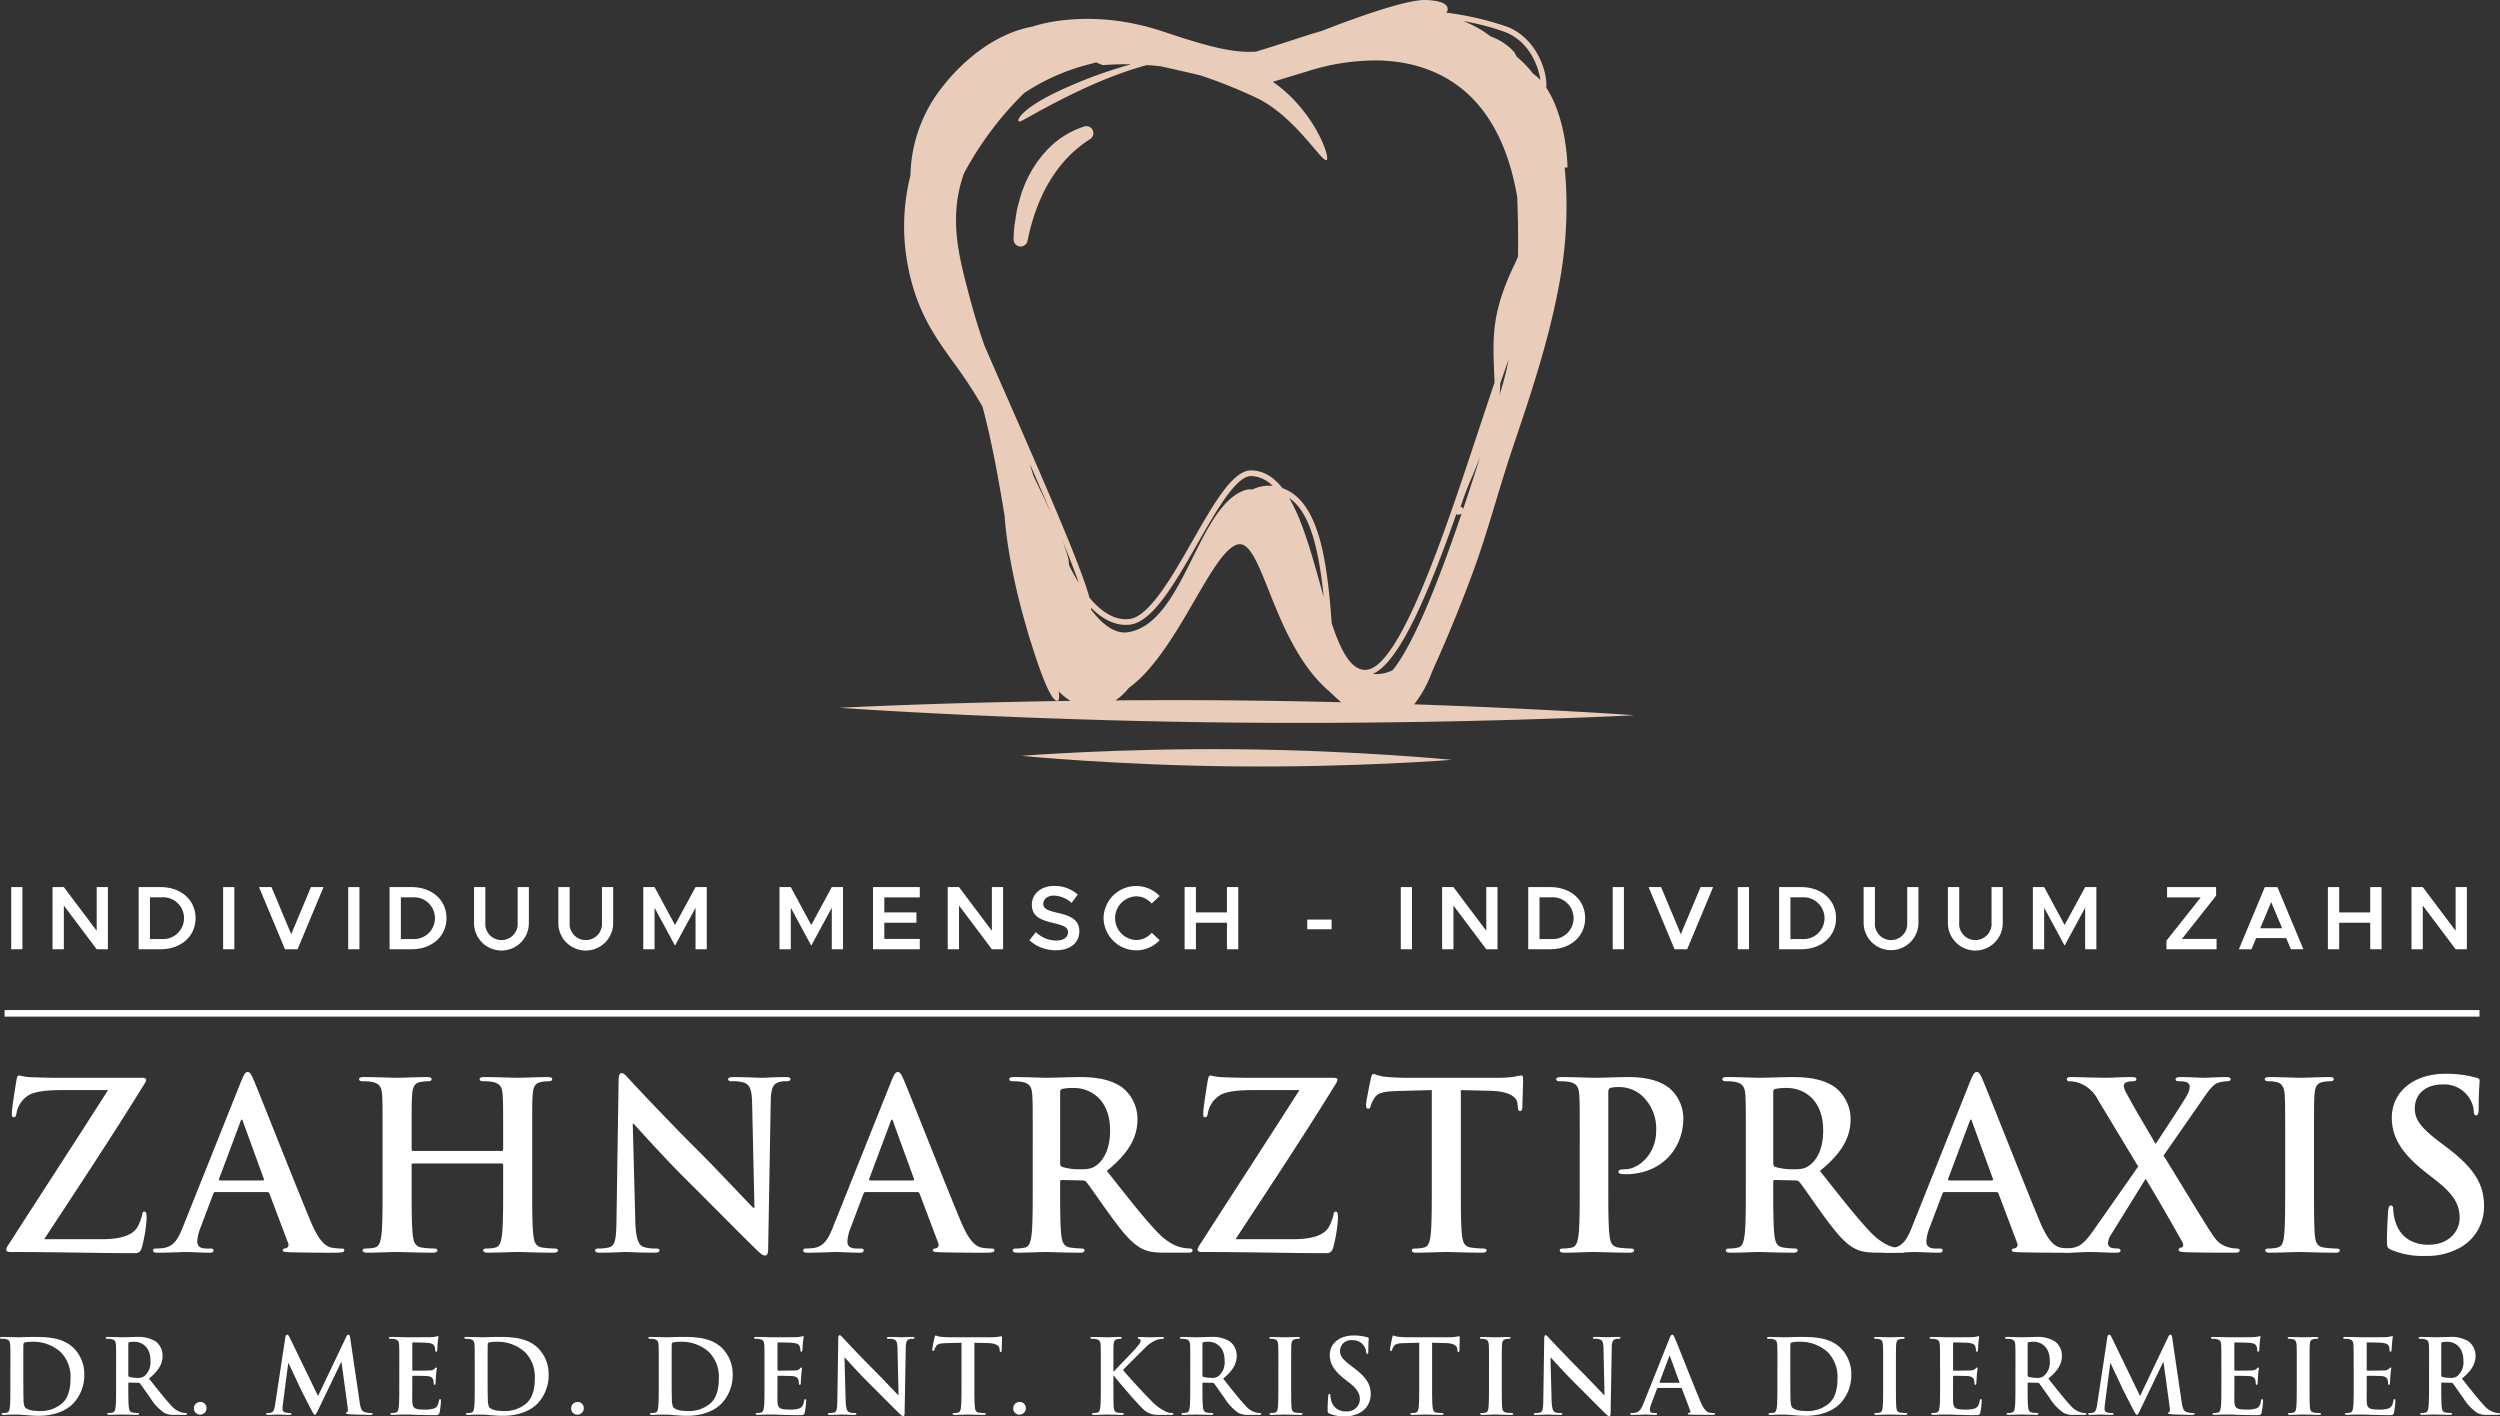 <svg xmlns="http://www.w3.org/2000/svg" width="496.25" height="281.142" viewBox="0 0 496.25 281.142">
  <rect x="0" y="0" width="496.25" height="281.142" fill="#333333" stroke="none"/>
  <g id="Layer_1" data-name="Layer 1" transform="translate(-1.471 9.001)">
    <g id="Gruppe_29" data-name="Gruppe 29" transform="translate(0 -9)">
      <g id="Gruppe_25" data-name="Gruppe 25">
        <path id="Pfad_132" data-name="Pfad 132" d="M21.581,245.983c4.7,0,6.5-1.153,7.239-2.536a8.222,8.222,0,0,0,.83-2.214c.092-.461.185-.737.461-.737.369,0,.461.322.461,1.43a29.291,29.291,0,0,1-.922,5.625c-.23.83-.553,1.2-1.383,1.2-7.7,0-15.447-.23-24.762-.23-.507,0-.784-.139-.784-.461s.138-.554.691-1.384c6.5-10.145,13.327-20.565,19.5-30.295H13.88c-2.352,0-5.165.138-6.64.968a5.216,5.216,0,0,0-2.49,3.6c-.092.646-.277.83-.553.83-.323,0-.369-.23-.369-.784,0-1.061.692-5.257.922-6.64.092-.646.277-.876.553-.876a13.112,13.112,0,0,0,1.845.322c4.38.185,6.594.139,8.484.139H29.7c.461,0,.784.139.784.369a2,2,0,0,1-.369.876c-6.364,10.329-13.373,20.889-19.875,30.8H21.58Z" fill="#fff"/>
        <path id="Pfad_133" data-name="Pfad 133" d="M44.218,236.623c-.23,0-.323.092-.415.368l-2.49,6.6a8.946,8.946,0,0,0-.692,2.812c0,.83.415,1.43,1.845,1.43h.691c.553,0,.692.092.692.368,0,.369-.277.462-.784.462-1.476,0-3.458-.139-4.888-.139-.507,0-3.043.139-5.441.139-.6,0-.876-.093-.876-.462,0-.276.185-.368.553-.368a14,14,0,0,0,1.43-.093c2.121-.276,3-1.844,3.919-4.149l11.574-28.959c.553-1.337.83-1.845,1.291-1.845.415,0,.692.415,1.153,1.476,1.107,2.537,8.485,21.351,11.436,28.359,1.752,4.15,3.089,4.8,4.058,5.026a10.146,10.146,0,0,0,1.937.185c.369,0,.6.046.6.368,0,.369-.415.462-2.121.462-1.66,0-5.026,0-8.715-.093-.83-.046-1.383-.046-1.383-.369,0-.276.185-.368.646-.415a.751.751,0,0,0,.415-1.061l-3.689-9.775a.443.443,0,0,0-.461-.322H44.22Zm9.407-2.306c.231,0,.277-.139.231-.277l-4.15-11.39c-.046-.185-.092-.415-.23-.415s-.23.23-.277.415l-4.242,11.344c-.046.185,0,.323.185.323h8.484Z" fill="#fff"/>
        <path id="Pfad_134" data-name="Pfad 134" d="M101.071,228.461c.139,0,.277-.093.277-.323v-.968c0-7.01,0-8.3-.092-9.776-.092-1.567-.461-2.306-1.983-2.628a9.413,9.413,0,0,0-1.8-.139c-.507,0-.784-.092-.784-.415s.323-.415.968-.415c2.49,0,5.395.139,6.64.139,1.106,0,4.012-.139,5.81-.139.646,0,.968.093.968.415s-.277.415-.83.415a8.117,8.117,0,0,0-1.337.139c-1.245.23-1.614,1.015-1.707,2.628-.092,1.476-.092,2.767-.092,9.776v8.115c0,4.242,0,7.886.23,9.868.138,1.291.415,2.306,1.8,2.49a19.48,19.48,0,0,0,2.352.185c.507,0,.738.138.738.368,0,.323-.369.462-.922.462-3,0-5.9-.139-7.193-.139-1.061,0-3.966.139-5.764.139-.646,0-.968-.139-.968-.462,0-.23.185-.368.738-.368a7.531,7.531,0,0,0,1.66-.185c.922-.185,1.153-1.2,1.337-2.536.23-1.937.23-5.58.23-9.822v-4.058a.265.265,0,0,0-.277-.276H83.455a.243.243,0,0,0-.277.276v4.058c0,4.242,0,7.886.231,9.868.138,1.291.415,2.306,1.8,2.49a19.48,19.48,0,0,0,2.352.185c.507,0,.738.138.738.368,0,.323-.369.462-.922.462-3,0-5.9-.139-7.193-.139-1.061,0-3.966.139-5.81.139-.6,0-.922-.139-.922-.462,0-.23.185-.368.738-.368a7.531,7.531,0,0,0,1.66-.185c.922-.185,1.153-1.2,1.337-2.536.23-1.937.23-5.58.23-9.822V227.17c0-7.01,0-8.3-.092-9.776-.092-1.567-.461-2.306-1.983-2.628a9.413,9.413,0,0,0-1.8-.139c-.507,0-.784-.092-.784-.415s.323-.415.968-.415c2.49,0,5.395.139,6.64.139,1.106,0,4.012-.139,5.81-.139.646,0,.968.093.968.415s-.277.415-.83.415a8.117,8.117,0,0,0-1.337.139c-1.245.23-1.614,1.015-1.707,2.628-.092,1.476-.092,2.767-.092,9.776v.968c0,.23.139.323.277.323H101.07Z" fill="#fff"/>
        <path id="Pfad_135" data-name="Pfad 135" d="M127.58,242.386c.092,3.6.692,4.8,1.614,5.118a7.342,7.342,0,0,0,2.4.323c.507,0,.784.092.784.368,0,.369-.415.462-1.061.462-3,0-4.842-.139-5.718-.139-.415,0-2.582.139-4.98.139-.6,0-1.014-.047-1.014-.462,0-.276.276-.368.738-.368a8.25,8.25,0,0,0,2.075-.23c1.2-.369,1.383-1.706,1.43-5.719l.415-27.3c0-.922.138-1.567.6-1.567.507,0,.922.6,1.707,1.429.553.6,7.562,8.116,14.294,14.8C144,232.38,150.221,239.02,151,239.758h.23l-.461-20.7c-.046-2.812-.461-3.688-1.568-4.149a7.511,7.511,0,0,0-2.444-.277c-.553,0-.738-.138-.738-.415,0-.368.507-.415,1.2-.415,2.4,0,4.611.139,5.58.139.507,0,2.259-.139,4.519-.139.6,0,1.061.047,1.061.415q0,.415-.83.415a5.007,5.007,0,0,0-1.384.139c-1.291.369-1.66,1.337-1.706,3.919l-.507,29.1c0,1.015-.185,1.43-.6,1.43-.507,0-1.061-.507-1.568-1.015-2.9-2.767-8.808-8.807-13.6-13.557-5.026-4.979-10.145-10.744-10.975-11.62h-.139l.507,19.367Z" fill="#fff"/>
        <path id="Pfad_136" data-name="Pfad 136" d="M173.272,236.623c-.23,0-.323.092-.415.368l-2.49,6.6a8.946,8.946,0,0,0-.692,2.812c0,.83.415,1.43,1.845,1.43h.691c.553,0,.692.092.692.368,0,.369-.277.462-.784.462-1.476,0-3.458-.139-4.888-.139-.507,0-3.043.139-5.441.139-.6,0-.876-.093-.876-.462,0-.276.185-.368.553-.368a14,14,0,0,0,1.43-.093c2.121-.276,3-1.844,3.919-4.149l11.574-28.959c.553-1.337.83-1.845,1.291-1.845.415,0,.692.415,1.153,1.476,1.107,2.537,8.485,21.351,11.436,28.359,1.752,4.15,3.089,4.8,4.058,5.026a10.146,10.146,0,0,0,1.937.185c.369,0,.6.046.6.368,0,.369-.415.462-2.121.462-1.66,0-5.026,0-8.715-.093-.83-.046-1.383-.046-1.383-.369,0-.276.185-.368.646-.415a.751.751,0,0,0,.415-1.061l-3.689-9.775a.443.443,0,0,0-.461-.322H173.274Zm9.407-2.306c.231,0,.277-.139.231-.277l-4.15-11.39c-.046-.185-.092-.415-.23-.415s-.23.23-.277.415l-4.242,11.344c-.046.185,0,.323.185.323h8.484Z" fill="#fff"/>
        <path id="Pfad_137" data-name="Pfad 137" d="M206.47,227.17c0-7.01,0-8.3-.092-9.776-.092-1.567-.461-2.306-1.983-2.628a9.413,9.413,0,0,0-1.8-.139c-.507,0-.784-.092-.784-.415s.323-.415,1.014-.415c2.444,0,5.349.139,6.317.139,1.568,0,5.072-.139,6.5-.139,2.9,0,5.995.277,8.484,1.983a7.988,7.988,0,0,1,3.136,6.317c0,3.412-1.43,6.548-6.087,10.329,4.1,5.164,7.286,9.269,10.006,12.127,2.583,2.675,4.473,3,5.165,3.136a7.29,7.29,0,0,0,1.291.139c.369,0,.554.138.554.368,0,.369-.323.462-.876.462h-4.38c-2.583,0-3.735-.23-4.934-.877-1.983-1.061-3.735-3.228-6.317-6.778-1.844-2.536-3.965-5.672-4.565-6.363a.962.962,0,0,0-.83-.322l-4.012-.093c-.23,0-.369.093-.369.369v.646c0,4.288,0,7.932.231,9.868.138,1.337.415,2.352,1.8,2.536a21.258,21.258,0,0,0,2.259.185c.369,0,.553.138.553.368,0,.323-.323.462-.922.462-2.675,0-6.087-.139-6.779-.139-.876,0-3.781.139-5.625.139-.6,0-.922-.139-.922-.462,0-.23.185-.368.738-.368a7.531,7.531,0,0,0,1.66-.185c.922-.185,1.153-1.2,1.337-2.536.23-1.937.23-5.58.23-9.822v-8.115Zm5.441,3.643c0,.507.092.691.415.83a12.19,12.19,0,0,0,3.505.461c1.844,0,2.444-.185,3.274-.784,1.383-1.014,2.72-3.135,2.72-6.916,0-6.548-4.334-8.438-7.055-8.438a10.145,10.145,0,0,0-2.444.184c-.323.093-.415.277-.415.646v14.018Z" fill="#fff"/>
        <path id="Pfad_138" data-name="Pfad 138" d="M258.065,245.983c4.7,0,6.5-1.153,7.24-2.536a8.289,8.289,0,0,0,.83-2.214c.092-.461.184-.737.461-.737.369,0,.461.322.461,1.43a29.292,29.292,0,0,1-.922,5.625c-.23.83-.554,1.2-1.384,1.2-7.7,0-15.447-.23-24.762-.23-.507,0-.784-.139-.784-.461s.138-.554.691-1.384c6.5-10.145,13.326-20.565,19.506-30.295h-9.038c-2.352,0-5.165.138-6.64.968a5.216,5.216,0,0,0-2.49,3.6c-.092.646-.277.83-.553.83-.323,0-.369-.23-.369-.784,0-1.061.692-5.257.922-6.64.092-.646.277-.876.553-.876a13.112,13.112,0,0,0,1.845.322c4.38.185,6.594.139,8.484.139H266.18c.461,0,.784.139.784.369a2.015,2.015,0,0,1-.369.876c-6.363,10.329-13.373,20.889-19.875,30.8h11.343Z" fill="#fff"/>
        <path id="Pfad_139" data-name="Pfad 139" d="M285.682,216.38l-6.87.184c-2.675.093-3.781.323-4.474,1.338a5.451,5.451,0,0,0-.783,1.613c-.092.369-.23.554-.508.554-.322,0-.414-.23-.414-.737,0-.738.875-4.935.968-5.3.139-.6.276-.876.554-.876a10.734,10.734,0,0,0,1.982.554c1.338.139,3.09.23,4.611.23h18.26a22.319,22.319,0,0,0,3.183-.23,10.839,10.839,0,0,1,1.245-.23c.322,0,.369.276.369.968,0,.969-.139,4.15-.139,5.35-.047.461-.139.737-.415.737-.369,0-.462-.23-.507-.922l-.047-.508c-.092-1.2-1.337-2.489-5.441-2.582l-5.81-.138v18.9c0,4.242,0,7.886.23,9.868.138,1.291.415,2.306,1.8,2.49a19.48,19.48,0,0,0,2.352.185c.508,0,.738.138.738.368,0,.323-.369.462-.876.462-3.044,0-5.948-.139-7.239-.139-1.061,0-3.966.139-5.811.139-.6,0-.922-.139-.922-.462,0-.23.184-.368.737-.368a7.531,7.531,0,0,0,1.66-.185c.923-.185,1.2-1.2,1.337-2.536.23-1.937.23-5.58.23-9.822v-18.9Z" fill="#fff"/>
        <path id="Pfad_140" data-name="Pfad 140" d="M315.052,227.17c0-7.01,0-8.3-.093-9.776-.092-1.567-.461-2.306-1.982-2.628a9.41,9.41,0,0,0-1.8-.139c-.507,0-.783-.092-.783-.415s.322-.415,1.014-.415c2.444,0,5.35.139,6.641.139,1.891,0,4.565-.139,6.687-.139,5.764,0,7.839,1.937,8.577,2.629a8.011,8.011,0,0,1,2.3,5.487c0,6.548-4.8,11.159-11.344,11.159a6.685,6.685,0,0,1-.968-.047c-.23-.046-.554-.092-.554-.414,0-.369.323-.508,1.291-.508,2.583,0,6.18-2.9,6.18-7.608a8.876,8.876,0,0,0-2.721-6.917,6.853,6.853,0,0,0-4.611-1.8,6.508,6.508,0,0,0-1.8.185c-.23.092-.368.368-.368.876v18.444c0,4.242,0,7.886.23,9.868.138,1.291.415,2.306,1.8,2.49a19.48,19.48,0,0,0,2.352.185c.508,0,.738.138.738.368,0,.323-.369.462-.876.462-3.044,0-5.948-.139-7.147-.139-1.061,0-3.966.139-5.811.139-.6,0-.922-.139-.922-.462,0-.23.185-.368.738-.368a7.547,7.547,0,0,0,1.66-.185c.922-.185,1.152-1.2,1.337-2.536.23-1.937.23-5.58.23-9.822V227.17Z" fill="#fff"/>
        <path id="Pfad_141" data-name="Pfad 141" d="M348.02,227.17c0-7.01,0-8.3-.093-9.776-.093-1.567-.461-2.306-1.983-2.628a9.4,9.4,0,0,0-1.8-.139c-.507,0-.784-.092-.784-.415s.323-.415,1.015-.415c2.444,0,5.349.139,6.317.139,1.568,0,5.072-.139,6.5-.139,2.9,0,5.994.277,8.484,1.983a7.991,7.991,0,0,1,3.136,6.317c0,3.412-1.43,6.548-6.087,10.329,4.1,5.164,7.285,9.269,10.006,12.127,2.583,2.675,4.474,3,5.165,3.136a7.3,7.3,0,0,0,1.291.139c.368,0,.554.138.554.368,0,.369-.322.462-.877.462h-4.38c-2.583,0-3.735-.23-4.935-.877-1.982-1.061-3.734-3.228-6.316-6.778-1.845-2.536-3.966-5.672-4.565-6.363a.962.962,0,0,0-.83-.322l-4.012-.093c-.23,0-.369.093-.369.369v.646c0,4.288,0,7.932.231,9.868.138,1.337.414,2.352,1.8,2.536a21.259,21.259,0,0,0,2.259.185c.369,0,.554.138.554.368,0,.323-.323.462-.922.462-2.675,0-6.087-.139-6.778-.139-.877,0-3.781.139-5.626.139-.6,0-.923-.139-.923-.462,0-.23.186-.368.738-.368a7.539,7.539,0,0,0,1.66-.185c.922-.185,1.152-1.2,1.338-2.536.23-1.937.23-5.58.23-9.822v-8.115Zm5.44,3.643c0,.507.093.691.415.83a12.19,12.19,0,0,0,3.505.461c1.845,0,2.444-.185,3.274-.784,1.383-1.014,2.72-3.135,2.72-6.916,0-6.548-4.335-8.438-7.055-8.438a10.145,10.145,0,0,0-2.444.184c-.322.093-.415.277-.415.646v14.018Z" fill="#fff"/>
        <path id="Pfad_142" data-name="Pfad 142" d="M387.441,236.623c-.23,0-.323.092-.415.368l-2.49,6.6a8.938,8.938,0,0,0-.691,2.812c0,.83.415,1.43,1.845,1.43h.691c.554,0,.692.092.692.368,0,.369-.277.462-.785.462-1.475,0-3.458-.139-4.887-.139-.508,0-3.044.139-5.441.139-.6,0-.877-.093-.877-.462,0-.276.186-.368.554-.368a14,14,0,0,0,1.43-.093c2.121-.276,3-1.844,3.919-4.149l11.574-28.959c.554-1.337.83-1.845,1.291-1.845.416,0,.692.415,1.153,1.476,1.106,2.537,8.484,21.351,11.436,28.359,1.753,4.15,3.09,4.8,4.058,5.026a10.156,10.156,0,0,0,1.938.185c.369,0,.6.046.6.368,0,.369-.416.462-2.121.462-1.66,0-5.027,0-8.716-.093-.83-.046-1.384-.046-1.384-.369,0-.276.186-.368.646-.415a.752.752,0,0,0,.414-1.061l-3.688-9.775a.444.444,0,0,0-.461-.322H387.443Zm9.407-2.306c.23,0,.276-.139.23-.277l-4.15-11.39c-.046-.185-.092-.415-.23-.415s-.23.23-.276.415l-4.243,11.344c-.045.185,0,.323.186.323h8.484Z" fill="#fff"/>
        <path id="Pfad_143" data-name="Pfad 143" d="M430.922,229.383c1.475,2.26,8.945,14.756,10.1,16.231a4.889,4.889,0,0,0,2.675,1.937,6.043,6.043,0,0,0,1.753.277c.322,0,.6.092.6.368,0,.323-.369.462-.877.462h-1.383c-1.107,0-4.75,0-8.3-.093-1.2-.046-1.567-.138-1.567-.461,0-.276.23-.415.646-.507.23-.047.415-.462.092-1.061-2.535-4.52-5.164-9.084-7.285-12.543l-6.824,11.021a3.413,3.413,0,0,0-.646,1.938,1.037,1.037,0,0,0,.877.783,6.98,6.98,0,0,0,1.061.093c.276,0,.553.138.553.415,0,.322-.322.415-.922.415h-.83c-.277,0-3.182-.139-4.334-.139-.877,0-3.137.139-3.874.139h-.784c-.461,0-.691-.139-.691-.415s.276-.415.646-.415a7.284,7.284,0,0,0,1.706-.23c1.338-.369,2.213-1.245,3.781-3.459l8.808-12.588-7.932-13.143a6.869,6.869,0,0,0-3.827-3.458,7.025,7.025,0,0,0-1.937-.323.414.414,0,0,1-.462-.461c0-.276.323-.369.923-.369,1.106,0,4.842.139,7.009.139.646,0,3.229-.139,4.934-.139.646,0,.923.093.923.415s-.276.415-.691.415a4.269,4.269,0,0,0-1.245.185.755.755,0,0,0-.554.738,3.514,3.514,0,0,0,.462,1.337c1.982,3.688,4.057,7.055,5.855,10.19,1.338-2.028,5.58-8.438,6.271-9.729a3.963,3.963,0,0,0,.508-1.752,1.017,1.017,0,0,0-.785-.83,5.643,5.643,0,0,0-1.475-.139c-.277,0-.554-.092-.554-.415q0-.414.968-.415c1.8,0,3.736.139,4.611.139.923,0,2.813-.139,4.52-.139.508,0,.83.139.83.415s-.277.415-.738.415a6.224,6.224,0,0,0-1.66.277c-1.061.276-1.982,1.567-3.365,3.6l-7.562,10.882Z" fill="#fff"/>
        <path id="Pfad_144" data-name="Pfad 144" d="M455.081,227.17c0-7.01,0-8.3-.092-9.776-.092-1.567-.553-2.352-1.568-2.582a6.512,6.512,0,0,0-1.66-.185c-.461,0-.737-.092-.737-.461,0-.276.369-.369,1.106-.369,1.752,0,4.658.139,5.995.139,1.153,0,3.873-.139,5.626-.139.6,0,.968.093.968.369,0,.369-.276.461-.737.461a7.74,7.74,0,0,0-1.384.139c-1.245.23-1.614,1.015-1.706,2.628-.092,1.476-.092,2.767-.092,9.776v8.115c0,4.473,0,8.116.184,10.1.139,1.245.461,2.075,1.845,2.26a19.48,19.48,0,0,0,2.353.185c.506,0,.737.138.737.368,0,.323-.369.462-.876.462-3.044,0-5.949-.139-7.193-.139-1.061,0-3.967.139-5.811.139-.6,0-.922-.139-.922-.462,0-.23.184-.368.737-.368a7.531,7.531,0,0,0,1.66-.185c.923-.185,1.2-.969,1.337-2.306.23-1.937.23-5.58.23-10.053V227.17Z" fill="#fff"/>
        <path id="Pfad_145" data-name="Pfad 145" d="M476.152,248.1c-.737-.323-.876-.554-.876-1.567,0-2.536.184-5.3.23-6.041.046-.691.184-1.2.553-1.2.416,0,.461.415.461.784a9.779,9.779,0,0,0,.416,2.352c1.014,3.412,3.734,4.657,6.594,4.657,4.15,0,6.179-2.812,6.179-5.257,0-2.259-.691-4.38-4.519-7.378l-2.121-1.66c-5.072-3.965-6.824-7.193-6.824-10.928,0-5.072,4.242-8.716,10.651-8.716a22.311,22.311,0,0,1,6.133.784c.415.092.646.23.646.554,0,.6-.185,1.937-.185,5.533,0,1.015-.138,1.383-.507,1.383-.323,0-.461-.276-.461-.83a5.577,5.577,0,0,0-1.2-3.043,5.839,5.839,0,0,0-5.026-2.26c-3.412,0-5.487,1.983-5.487,4.75,0,2.121,1.061,3.735,4.888,6.64l1.291.969c5.579,4.2,7.562,7.378,7.562,11.759a9.3,9.3,0,0,1-4.335,8.023,13.319,13.319,0,0,1-7.331,1.891,15.973,15.973,0,0,1-6.732-1.2Z" fill="#fff"/>
      </g>
      <g id="Gruppe_26" data-name="Gruppe 26">
        <path id="Pfad_146" data-name="Pfad 146" d="M3.695,176.088H5.922v12.338H3.695Z" fill="#fff"/>
        <path id="Pfad_147" data-name="Pfad 147" d="M11.9,176.088h2.245l6.52,8.674v-8.674h2.227v12.338H20.665l-6.52-8.675v8.675H11.9V176.088Z" fill="#fff"/>
        <path id="Pfad_148" data-name="Pfad 148" d="M28.993,176.088h4.346c4.077,0,6.95,2.55,6.95,6.16s-2.874,6.178-6.95,6.178H28.993Zm4.58,10.309a4.149,4.149,0,1,0,0-8.279H31.238V186.4h2.335Z" fill="#fff"/>
        <path id="Pfad_149" data-name="Pfad 149" d="M45.762,176.088h2.227v12.338H45.762Z" fill="#fff"/>
        <path id="Pfad_150" data-name="Pfad 150" d="M65.694,176.088l-5.155,12.338h-2.5l-5.154-12.338h2.478l3.916,9.356,3.915-9.356h2.5Z" fill="#fff"/>
        <path id="Pfad_151" data-name="Pfad 151" d="M70.592,176.088h2.227v12.338H70.592Z" fill="#fff"/>
        <path id="Pfad_152" data-name="Pfad 152" d="M78.8,176.088h4.347c4.077,0,6.95,2.55,6.95,6.16s-2.874,6.178-6.95,6.178H78.8Zm4.58,10.309a4.149,4.149,0,1,0,0-8.279H81.042V186.4h2.335Z" fill="#fff"/>
        <path id="Pfad_153" data-name="Pfad 153" d="M95.567,183.164v-7.076h2.245v7a3.22,3.22,0,1,0,6.412,0v-7h2.227v7.076a5.442,5.442,0,1,1-10.883,0Z" fill="#fff"/>
        <path id="Pfad_154" data-name="Pfad 154" d="M112.3,183.164v-7.076h2.245v7a3.22,3.22,0,1,0,6.412,0v-7h2.227v7.076a5.442,5.442,0,1,1-10.883,0Z" fill="#fff"/>
        <path id="Pfad_155" data-name="Pfad 155" d="M129.16,176.088H131.4l4.059,7.524,4.077-7.524h2.227v12.338h-2.227v-8.243l-4.077,7.524-4.059-7.524v8.243H129.16Z" fill="#fff"/>
        <path id="Pfad_156" data-name="Pfad 156" d="M156.2,176.088h2.245l4.059,7.524,4.077-7.524h2.227v12.338H166.58v-8.243l-4.077,7.524-4.059-7.524v8.243H156.2Z" fill="#fff"/>
        <path id="Pfad_157" data-name="Pfad 157" d="M177.008,178.135v2.981h6.375v2.048h-6.375v3.214h7.04v2.048h-9.285V176.088h9.285v2.047h-7.04Z" fill="#fff"/>
        <path id="Pfad_158" data-name="Pfad 158" d="M189.594,176.088h2.245l6.52,8.674v-8.674h2.227v12.338h-2.227l-6.52-8.675v8.675h-2.245Z" fill="#fff"/>
        <path id="Pfad_159" data-name="Pfad 159" d="M205.806,186.63l1.293-1.6a5.893,5.893,0,0,0,4.059,1.67c1.526,0,2.317-.754,2.317-1.634,0-1.023-.88-1.365-2.855-1.832-2.55-.593-4.329-1.329-4.329-3.646,0-2.155,1.832-3.735,4.436-3.735a6.859,6.859,0,0,1,4.669,1.724l-1.221,1.652a5.473,5.473,0,0,0-3.538-1.455c-1.239,0-2.083.755-2.083,1.617,0,1.005.916,1.364,2.874,1.813,2.568.574,4.292,1.4,4.292,3.646,0,2.209-1.688,3.771-4.633,3.771a7.542,7.542,0,0,1-5.28-1.993Z" fill="#fff"/>
        <path id="Pfad_160" data-name="Pfad 160" d="M220.529,182.248a6.466,6.466,0,0,1,11.135-4.383l-1.6,1.491a4.058,4.058,0,0,0-3.053-1.438,4.34,4.34,0,0,0,0,8.675,4.093,4.093,0,0,0,3.071-1.437l1.581,1.473a6.435,6.435,0,0,1-4.652,2.012,6.521,6.521,0,0,1-6.483-6.394Z" fill="#fff"/>
        <path id="Pfad_161" data-name="Pfad 161" d="M247.267,176.088v12.338h-2.245v-5.262h-6.16v5.262h-2.245V176.088h2.245v5.028h6.16v-5.028Z" fill="#fff"/>
        <path id="Pfad_162" data-name="Pfad 162" d="M260.961,182.535h4.832v1.922h-4.832Z" fill="#fff"/>
        <path id="Pfad_163" data-name="Pfad 163" d="M279.527,176.088h2.228v12.338h-2.228Z" fill="#fff"/>
        <path id="Pfad_164" data-name="Pfad 164" d="M287.732,176.088h2.245l6.52,8.674v-8.674h2.227v12.338H296.5l-6.52-8.675v8.675h-2.245Z" fill="#fff"/>
        <path id="Pfad_165" data-name="Pfad 165" d="M304.825,176.088h4.346c4.077,0,6.951,2.55,6.951,6.16s-2.874,6.178-6.951,6.178h-4.346ZM309.4,186.4a4.149,4.149,0,1,0,0-8.279h-2.336V186.4H309.4Z" fill="#fff"/>
        <path id="Pfad_166" data-name="Pfad 166" d="M321.594,176.088h2.227v12.338h-2.227Z" fill="#fff"/>
        <path id="Pfad_167" data-name="Pfad 167" d="M341.526,176.088l-5.154,12.338h-2.5l-5.154-12.338H331.2l3.915,9.356,3.915-9.356h2.5Z" fill="#fff"/>
        <path id="Pfad_168" data-name="Pfad 168" d="M346.424,176.088h2.227v12.338h-2.227Z" fill="#fff"/>
        <path id="Pfad_169" data-name="Pfad 169" d="M354.629,176.088h4.347c4.077,0,6.95,2.55,6.95,6.16s-2.873,6.178-6.95,6.178h-4.347V176.088Zm4.58,10.309a4.149,4.149,0,1,0,0-8.279h-2.335V186.4h2.335Z" fill="#fff"/>
        <path id="Pfad_170" data-name="Pfad 170" d="M371.4,183.164v-7.076h2.244v7a3.22,3.22,0,1,0,6.412,0v-7h2.227v7.076a5.441,5.441,0,1,1-10.882,0Z" fill="#fff"/>
        <path id="Pfad_171" data-name="Pfad 171" d="M388.132,183.164v-7.076h2.245v7a3.22,3.22,0,1,0,6.412,0v-7h2.227v7.076a5.442,5.442,0,1,1-10.883,0Z" fill="#fff"/>
        <path id="Pfad_172" data-name="Pfad 172" d="M404.992,176.088h2.245l4.059,7.524,4.076-7.524H417.6v12.338h-2.228v-8.243l-4.076,7.524-4.059-7.524v8.243h-2.245Z" fill="#fff"/>
        <path id="Pfad_173" data-name="Pfad 173" d="M431.51,186.719l6.807-8.585h-6.682v-2.047h9.734v1.706l-6.789,8.584h6.879v2.048H431.51Z" fill="#fff"/>
        <path id="Pfad_174" data-name="Pfad 174" d="M455.284,186.2h-5.962l-.935,2.227h-2.5l5.154-12.338h2.5l5.154,12.338h-2.479l-.935-2.227Zm-.808-1.94-2.173-5.19-2.174,5.19h4.347Z" fill="#fff"/>
        <path id="Pfad_175" data-name="Pfad 175" d="M474.209,176.088v12.338h-2.246v-5.262H465.8v5.262h-2.244V176.088H465.8v5.028h6.16v-5.028Z" fill="#fff"/>
        <path id="Pfad_176" data-name="Pfad 176" d="M480.149,176.088h2.244l6.52,8.674v-8.674h2.228v12.338h-2.228l-6.52-8.675v8.675h-2.244Z" fill="#fff"/>
      </g>
      <g id="Gruppe_27" data-name="Gruppe 27">
        <path id="Pfad_177" data-name="Pfad 177" d="M3.538,271.319c0-3.11,0-3.684-.041-4.338-.041-.7-.2-1.023-.88-1.167a4.2,4.2,0,0,0-.8-.062c-.225,0-.348-.04-.348-.184s.143-.185.45-.185c1.084,0,2.374.062,2.947.062.634,0,1.923-.062,3.151-.062,2.558,0,5.975,0,8.2,2.333a7.312,7.312,0,0,1,1.985,5.2,8.127,8.127,0,0,1-2.23,5.709c-.941.962-3.069,2.414-6.855,2.414-.737,0-1.576-.061-2.353-.122s-1.494-.123-2.005-.123c-.225,0-.675,0-1.167.021-.471,0-1,.041-1.412.041-.266,0-.409-.062-.409-.2,0-.1.082-.163.327-.163a3.334,3.334,0,0,0,.737-.082c.409-.082.511-.532.593-1.126.1-.859.1-2.476.1-4.358v-3.6ZM6.1,273.57c0,2.169.021,3.744.041,4.133a4.48,4.48,0,0,0,.225,1.556c.266.389,1.064.818,2.68.818a6.575,6.575,0,0,0,4.707-1.474c1.31-1.125,1.719-2.987,1.719-5.1a6.955,6.955,0,0,0-1.964-5.116,8.112,8.112,0,0,0-5.811-2.046,5.442,5.442,0,0,0-1.33.144.371.371,0,0,0-.246.409c-.021.7-.021,2.476-.021,4.092v2.579Z" fill="#fff"/>
        <path id="Pfad_178" data-name="Pfad 178" d="M24.524,271.319c0-3.11,0-3.684-.041-4.338-.041-.7-.2-1.023-.88-1.167a4.2,4.2,0,0,0-.8-.062c-.225,0-.348-.04-.348-.184s.143-.185.45-.185c1.084,0,2.374.062,2.8.062.7,0,2.251-.062,2.885-.062a6.543,6.543,0,0,1,3.765.88,3.547,3.547,0,0,1,1.391,2.8c0,1.514-.634,2.9-2.7,4.583,1.821,2.292,3.233,4.113,4.44,5.382a4.081,4.081,0,0,0,2.292,1.392,3.222,3.222,0,0,0,.573.062c.164,0,.246.062.246.163,0,.164-.143.2-.389.2H36.268a4.163,4.163,0,0,1-2.189-.389,9.869,9.869,0,0,1-2.8-3.008c-.819-1.126-1.76-2.518-2.026-2.824a.427.427,0,0,0-.368-.144l-1.78-.04c-.1,0-.164.04-.164.163v.287c0,1.9,0,3.519.1,4.378.062.594.184,1.044.8,1.126a9.394,9.394,0,0,0,1,.082c.164,0,.246.062.246.163,0,.144-.144.2-.409.2-1.187,0-2.7-.062-3.008-.062-.389,0-1.678.062-2.5.062-.266,0-.409-.062-.409-.2,0-.1.082-.163.327-.163a3.334,3.334,0,0,0,.737-.082c.409-.082.511-.532.593-1.126.1-.859.1-2.476.1-4.358v-3.6Zm2.415,1.616c0,.225.041.307.184.368a5.366,5.366,0,0,0,1.555.2,2.043,2.043,0,0,0,1.453-.349,3.6,3.6,0,0,0,1.207-3.068c0-2.906-1.923-3.745-3.13-3.745a4.5,4.5,0,0,0-1.084.082c-.144.041-.184.123-.184.286v6.221Z" fill="#fff"/>
        <path id="Pfad_179" data-name="Pfad 179" d="M39.966,279.545a1.23,1.23,0,0,1,1.248-1.248,1.178,1.178,0,0,1,1.249,1.187,1.247,1.247,0,0,1-1.269,1.31,1.193,1.193,0,0,1-1.228-1.248Z" fill="#fff"/>
        <path id="Pfad_180" data-name="Pfad 180" d="M58.11,265.467c.062-.348.184-.532.348-.532s.286.1.552.635L64.6,277.11l5.566-11.684c.164-.327.266-.491.45-.491s.307.2.368.635l1.862,12.646c.184,1.289.389,1.883,1,2.066a4.065,4.065,0,0,0,1.269.2c.184,0,.328.021.328.143,0,.164-.246.226-.532.226-.511,0-3.335-.062-4.154-.123-.471-.041-.593-.1-.593-.225,0-.1.082-.164.225-.226.123-.041.184-.307.1-.88l-1.228-9h-.082l-4.46,9.29c-.471.961-.573,1.146-.757,1.146s-.389-.409-.716-1.023c-.491-.941-2.108-4.071-2.354-4.645-.184-.43-1.412-3.008-2.128-4.543h-.082l-1.064,8.145a8.064,8.064,0,0,0-.061.961c0,.39.266.573.614.655a3.953,3.953,0,0,0,.859.1c.164,0,.307.041.307.143,0,.185-.185.226-.491.226-.859,0-1.78-.062-2.148-.062-.389,0-1.371.062-2.026.062-.205,0-.368-.041-.368-.226,0-.1.123-.143.327-.143a2.6,2.6,0,0,0,.614-.062c.573-.123.737-.921.839-1.616l2.026-13.342Z" fill="#fff"/>
        <path id="Pfad_181" data-name="Pfad 181" d="M80.733,271.319c0-3.11,0-3.684-.041-4.338-.041-.7-.205-1.023-.88-1.167a4.2,4.2,0,0,0-.8-.062c-.225,0-.348-.04-.348-.184s.143-.185.45-.185c.553,0,1.146.021,1.657.021.532.021,1,.041,1.29.041.655,0,4.727,0,5.115-.021a8.158,8.158,0,0,0,.88-.123,1.964,1.964,0,0,1,.328-.081c.1,0,.123.081.123.184a12.961,12.961,0,0,0-.164,1.33c-.021.2-.062,1.105-.1,1.351-.021.1-.062.226-.205.226s-.184-.1-.184-.287a2.2,2.2,0,0,0-.123-.736c-.144-.368-.348-.614-1.371-.736-.348-.041-2.5-.082-2.906-.082-.1,0-.143.062-.143.2v5.177c0,.144.021.226.143.226.45,0,2.8,0,3.274-.041a1.431,1.431,0,0,0,.982-.307c.143-.164.225-.267.327-.267.082,0,.143.041.143.164s-.082.45-.164,1.494c-.021.409-.082,1.228-.082,1.37,0,.164,0,.39-.185.39a.163.163,0,0,1-.184-.185,5.505,5.505,0,0,0-.082-.736c-.1-.409-.389-.717-1.146-.8-.389-.04-2.415-.061-2.906-.061-.1,0-.123.081-.123.2v1.616c0,.7-.021,2.579,0,3.172.041,1.412.368,1.719,2.456,1.719a5.2,5.2,0,0,0,1.923-.245c.532-.246.777-.676.921-1.515.041-.225.082-.307.225-.307.164,0,.164.164.164.368a16.075,16.075,0,0,1-.266,2.271c-.143.532-.328.532-1.105.532-1.535,0-2.66-.041-3.54-.062-.88-.041-1.514-.062-2.128-.062-.225,0-.675,0-1.167.021-.471,0-1,.041-1.412.041-.266,0-.409-.062-.409-.2,0-.1.082-.163.327-.163a3.334,3.334,0,0,0,.737-.082c.409-.082.511-.532.593-1.126.1-.859.1-2.476.1-4.358v-3.6Z" fill="#fff"/>
        <path id="Pfad_182" data-name="Pfad 182" d="M95.706,271.319c0-3.11,0-3.684-.041-4.338-.041-.7-.205-1.023-.88-1.167a4.2,4.2,0,0,0-.8-.062c-.225,0-.348-.04-.348-.184s.143-.185.45-.185c1.084,0,2.374.062,2.947.062.634,0,1.923-.062,3.151-.062,2.558,0,5.975,0,8.205,2.333a7.312,7.312,0,0,1,1.985,5.2,8.127,8.127,0,0,1-2.23,5.709c-.941.962-3.069,2.414-6.855,2.414-.737,0-1.576-.061-2.353-.122s-1.494-.123-2-.123c-.225,0-.675,0-1.167.021-.471,0-1,.041-1.412.041-.266,0-.409-.062-.409-.2,0-.1.082-.163.327-.163a3.334,3.334,0,0,0,.737-.082c.409-.082.511-.532.593-1.126.1-.859.1-2.476.1-4.358v-3.6Zm2.558,2.251c0,2.169.021,3.744.041,4.133a4.48,4.48,0,0,0,.225,1.556c.266.389,1.064.818,2.68.818a6.575,6.575,0,0,0,4.707-1.474c1.31-1.125,1.719-2.987,1.719-5.1a6.955,6.955,0,0,0-1.964-5.116,8.112,8.112,0,0,0-5.811-2.046,5.442,5.442,0,0,0-1.33.144.371.371,0,0,0-.246.409c-.021.7-.021,2.476-.021,4.092v2.579Z" fill="#fff"/>
        <path id="Pfad_183" data-name="Pfad 183" d="M114.85,279.545A1.23,1.23,0,0,1,116.1,278.3a1.178,1.178,0,0,1,1.249,1.187,1.247,1.247,0,0,1-1.269,1.31,1.193,1.193,0,0,1-1.228-1.248Z" fill="#fff"/>
        <path id="Pfad_184" data-name="Pfad 184" d="M132.237,271.319c0-3.11,0-3.684-.041-4.338-.041-.7-.205-1.023-.88-1.167a4.2,4.2,0,0,0-.8-.062c-.225,0-.348-.04-.348-.184s.143-.185.45-.185c1.084,0,2.374.062,2.947.062.634,0,1.923-.062,3.151-.062,2.558,0,5.975,0,8.205,2.333a7.312,7.312,0,0,1,1.985,5.2,8.127,8.127,0,0,1-2.23,5.709c-.941.962-3.069,2.414-6.855,2.414-.737,0-1.576-.061-2.353-.122s-1.494-.123-2.005-.123c-.225,0-.675,0-1.167.021-.471,0-1,.041-1.412.041-.266,0-.409-.062-.409-.2,0-.1.082-.163.327-.163a3.334,3.334,0,0,0,.737-.082c.409-.082.511-.532.593-1.126.1-.859.1-2.476.1-4.358v-3.6Zm2.558,2.251c0,2.169.021,3.744.041,4.133a4.48,4.48,0,0,0,.225,1.556c.266.389,1.064.818,2.68.818a6.575,6.575,0,0,0,4.707-1.474c1.31-1.125,1.719-2.987,1.719-5.1a6.955,6.955,0,0,0-1.964-5.116,8.112,8.112,0,0,0-5.811-2.046,5.442,5.442,0,0,0-1.33.144.371.371,0,0,0-.246.409c-.021.7-.021,2.476-.021,4.092v2.579Z" fill="#fff"/>
        <path id="Pfad_185" data-name="Pfad 185" d="M153.224,271.319c0-3.11,0-3.684-.041-4.338-.041-.7-.205-1.023-.88-1.167a4.2,4.2,0,0,0-.8-.062c-.225,0-.348-.04-.348-.184s.143-.185.45-.185c.553,0,1.146.021,1.657.021.532.021,1,.041,1.29.041.655,0,4.727,0,5.115-.021a8.158,8.158,0,0,0,.88-.123,1.964,1.964,0,0,1,.328-.081c.1,0,.123.081.123.184a12.961,12.961,0,0,0-.164,1.33c-.021.2-.062,1.105-.1,1.351-.021.1-.062.226-.205.226s-.184-.1-.184-.287a2.2,2.2,0,0,0-.123-.736c-.144-.368-.348-.614-1.371-.736-.348-.041-2.5-.082-2.906-.082-.1,0-.143.062-.143.2v5.177c0,.144.021.226.143.226.45,0,2.8,0,3.274-.041a1.431,1.431,0,0,0,.982-.307c.143-.164.225-.267.327-.267.082,0,.143.041.143.164s-.082.45-.164,1.494c-.021.409-.082,1.228-.082,1.37,0,.164,0,.39-.185.39a.163.163,0,0,1-.184-.185,5.5,5.5,0,0,0-.082-.736c-.1-.409-.389-.717-1.146-.8-.389-.04-2.415-.061-2.906-.061-.1,0-.123.081-.123.2v1.616c0,.7-.021,2.579,0,3.172.041,1.412.368,1.719,2.456,1.719a5.2,5.2,0,0,0,1.923-.245c.532-.246.777-.676.921-1.515.041-.225.082-.307.225-.307.164,0,.164.164.164.368a16.074,16.074,0,0,1-.266,2.271c-.143.532-.328.532-1.1.532-1.535,0-2.66-.041-3.54-.062-.88-.041-1.514-.062-2.128-.062-.225,0-.675,0-1.167.021-.471,0-1,.041-1.412.041-.266,0-.409-.062-.409-.2,0-.1.082-.163.327-.163a3.334,3.334,0,0,0,.737-.082c.409-.082.511-.532.593-1.126.1-.859.1-2.476.1-4.358v-3.6Z" fill="#fff"/>
        <path id="Pfad_186" data-name="Pfad 186" d="M169.342,278.071c.041,1.6.307,2.128.716,2.271a3.248,3.248,0,0,0,1.064.144c.225,0,.348.041.348.163,0,.164-.185.2-.471.2-1.33,0-2.148-.062-2.538-.062-.184,0-1.146.062-2.209.062-.266,0-.45-.021-.45-.2,0-.122.123-.163.327-.163a3.629,3.629,0,0,0,.921-.1c.532-.164.614-.757.634-2.537l.184-12.114c0-.409.062-.7.266-.7.225,0,.409.266.757.635.246.266,3.356,3.6,6.343,6.568,1.392,1.391,4.154,4.338,4.5,4.665h.1l-.205-9.188c-.021-1.248-.205-1.637-.7-1.842a3.331,3.331,0,0,0-1.084-.123c-.245,0-.327-.061-.327-.184,0-.164.225-.185.532-.185,1.064,0,2.046.062,2.476.062.225,0,1-.062,2.005-.062.266,0,.471.021.471.185,0,.123-.123.184-.369.184a2.208,2.208,0,0,0-.614.062c-.573.164-.736.594-.757,1.739l-.225,12.912c0,.45-.082.634-.266.634-.225,0-.471-.225-.7-.45-1.289-1.228-3.908-3.908-6.036-6.016-2.23-2.21-4.5-4.768-4.87-5.156h-.062l.225,8.594Z" fill="#fff"/>
        <path id="Pfad_187" data-name="Pfad 187" d="M192.333,266.531l-3.049.081c-1.187.041-1.678.144-1.985.594a2.426,2.426,0,0,0-.348.716c-.041.164-.1.246-.225.246-.143,0-.184-.1-.184-.327,0-.328.389-2.189.43-2.354.061-.266.123-.389.246-.389a4.759,4.759,0,0,0,.88.245c.593.062,1.371.1,2.046.1h8.1a9.771,9.771,0,0,0,1.412-.1,4.971,4.971,0,0,1,.552-.1c.143,0,.164.122.164.43,0,.43-.061,1.841-.061,2.373-.021.2-.062.327-.185.327-.164,0-.205-.1-.225-.409l-.02-.225c-.041-.532-.594-1.105-2.415-1.146l-2.579-.062v8.389c0,1.883,0,3.5.1,4.379.062.573.184,1.023.8,1.105a8.623,8.623,0,0,0,1.044.082c.225,0,.327.062.327.163,0,.144-.164.2-.389.2-1.351,0-2.64-.062-3.212-.062-.471,0-1.76.062-2.579.062-.266,0-.409-.062-.409-.2,0-.1.082-.163.328-.163a3.324,3.324,0,0,0,.736-.082c.409-.082.532-.532.594-1.126.1-.859.1-2.476.1-4.358v-8.389Z" fill="#fff"/>
        <path id="Pfad_188" data-name="Pfad 188" d="M202.6,279.545a1.23,1.23,0,0,1,1.248-1.248,1.178,1.178,0,0,1,1.249,1.187,1.247,1.247,0,0,1-1.269,1.31,1.193,1.193,0,0,1-1.228-1.248Z" fill="#fff"/>
        <path id="Pfad_189" data-name="Pfad 189" d="M222.483,272.219h.1c.7-.758,3.683-3.807,4.276-4.5.573-.675,1.023-1.187,1.023-1.535,0-.225-.082-.368-.286-.409-.184-.041-.266-.081-.266-.2,0-.144.1-.185.327-.185.43,0,1.555.062,2.108.062.634,0,1.76-.062,2.394-.062.205,0,.348.041.348.185s-.1.184-.307.184a3.975,3.975,0,0,0-1.187.226,6.54,6.54,0,0,0-2.21,1.534c-.634.614-3.724,3.684-4.42,4.42.737.962,4.748,5.279,5.545,6.036a9.7,9.7,0,0,0,2.926,2.21,3.552,3.552,0,0,0,1.269.308c.143,0,.266.041.266.163,0,.144-.1.2-.491.2h-1.78c-.614,0-.982,0-1.412-.041a4.03,4.03,0,0,1-2.537-1.33c-.9-.8-4.931-5.524-5.361-6.118l-.225-.307h-.1v1.861c0,1.883,0,3.5.062,4.379.041.573.225,1.023.737,1.105a8.6,8.6,0,0,0,1,.082c.164,0,.266.062.266.163,0,.144-.164.2-.389.2-1.146,0-2.435-.062-2.946-.062-.471,0-1.76.062-2.578.062-.266,0-.409-.062-.409-.2,0-.1.082-.163.327-.163a3.334,3.334,0,0,0,.737-.082c.409-.082.511-.532.593-1.126.1-.859.1-2.476.1-4.358v-3.6c0-3.11,0-3.684-.041-4.338-.041-.7-.205-1.023-.88-1.167a4.2,4.2,0,0,0-.8-.062c-.225,0-.348-.04-.348-.184s.143-.185.45-.185c1.084,0,2.374.062,2.865.062s1.78-.062,2.476-.062c.286,0,.43.041.43.185s-.123.184-.287.184a3.033,3.033,0,0,0-.573.062c-.553.1-.716.45-.757,1.167-.041.654-.041,1.228-.041,4.338v.9Z" fill="#fff"/>
        <path id="Pfad_190" data-name="Pfad 190" d="M237.741,271.319c0-3.11,0-3.684-.041-4.338-.041-.7-.205-1.023-.88-1.167a4.2,4.2,0,0,0-.8-.062c-.225,0-.348-.04-.348-.184s.143-.185.45-.185c1.084,0,2.374.062,2.8.062.7,0,2.251-.062,2.885-.062a6.543,6.543,0,0,1,3.765.88,3.547,3.547,0,0,1,1.391,2.8c0,1.514-.634,2.9-2.7,4.583,1.821,2.292,3.233,4.113,4.44,5.382A4.081,4.081,0,0,0,251,280.424a3.222,3.222,0,0,0,.572.062c.164,0,.246.062.246.163,0,.164-.143.2-.389.2h-1.944a4.163,4.163,0,0,1-2.189-.389,9.869,9.869,0,0,1-2.8-3.008c-.819-1.126-1.76-2.518-2.026-2.824a.427.427,0,0,0-.368-.144l-1.78-.04c-.1,0-.164.04-.164.163v.287c0,1.9,0,3.519.1,4.378.062.594.184,1.044.8,1.126a9.394,9.394,0,0,0,1,.082c.164,0,.246.062.246.163,0,.144-.144.2-.409.2-1.187,0-2.7-.062-3.008-.062-.389,0-1.678.062-2.5.062-.266,0-.409-.062-.409-.2,0-.1.082-.163.327-.163a3.334,3.334,0,0,0,.737-.082c.409-.082.511-.532.593-1.126.1-.859.1-2.476.1-4.358v-3.6Zm2.415,1.616c0,.225.041.307.184.368a5.366,5.366,0,0,0,1.555.2,2.043,2.043,0,0,0,1.453-.349,3.6,3.6,0,0,0,1.207-3.068c0-2.906-1.923-3.745-3.13-3.745a4.5,4.5,0,0,0-1.084.082c-.144.041-.184.123-.184.286v6.221Z" fill="#fff"/>
        <path id="Pfad_191" data-name="Pfad 191" d="M255.229,271.319c0-3.11,0-3.684-.041-4.338-.041-.7-.245-1.044-.7-1.146a2.875,2.875,0,0,0-.736-.082c-.205,0-.328-.04-.328-.2,0-.123.164-.164.492-.164.777,0,2.066.062,2.659.062.512,0,1.72-.062,2.5-.062.266,0,.43.041.43.164,0,.164-.123.2-.328.2a3.437,3.437,0,0,0-.613.062c-.553.1-.717.45-.758,1.167-.041.654-.041,1.228-.041,4.338v3.6c0,1.985,0,3.6.082,4.481.062.553.2.921.818,1a8.623,8.623,0,0,0,1.044.082c.226,0,.327.062.327.163,0,.144-.164.2-.389.2-1.35,0-2.64-.062-3.191-.062-.471,0-1.76.062-2.578.062-.267,0-.41-.062-.41-.2,0-.1.082-.163.328-.163a3.317,3.317,0,0,0,.736-.082c.409-.082.531-.43.594-1.023.1-.859.1-2.476.1-4.461v-3.6Z" fill="#fff"/>
        <path id="Pfad_192" data-name="Pfad 192" d="M265.395,280.608c-.328-.143-.389-.245-.389-.7,0-1.125.082-2.354.1-2.681.021-.307.082-.532.246-.532.184,0,.2.185.2.349a4.333,4.333,0,0,0,.184,1.043,2.819,2.819,0,0,0,2.926,2.066,2.486,2.486,0,0,0,2.742-2.332c0-1-.307-1.944-2.006-3.274l-.94-.736c-2.251-1.76-3.028-3.192-3.028-4.85,0-2.251,1.883-3.867,4.727-3.867a9.869,9.869,0,0,1,2.721.348c.186.041.287.1.287.246,0,.266-.082.859-.082,2.455,0,.45-.061.614-.225.614-.144,0-.2-.123-.2-.369a2.478,2.478,0,0,0-.531-1.35,2.589,2.589,0,0,0-2.23-1,2.154,2.154,0,0,0-2.436,2.107c0,.941.471,1.657,2.169,2.946l.573.43c2.476,1.862,3.355,3.274,3.355,5.218a4.123,4.123,0,0,1-1.924,3.561,5.907,5.907,0,0,1-3.253.839,7.083,7.083,0,0,1-2.987-.532Z" fill="#fff"/>
        <path id="Pfad_193" data-name="Pfad 193" d="M283.192,266.531l-3.049.081c-1.188.041-1.678.144-1.985.594a2.451,2.451,0,0,0-.348.716c-.041.164-.1.246-.226.246-.143,0-.184-.1-.184-.327,0-.328.389-2.189.43-2.354.061-.266.123-.389.246-.389a4.714,4.714,0,0,0,.879.245c.594.062,1.371.1,2.047.1h8.1a9.783,9.783,0,0,0,1.412-.1,4.971,4.971,0,0,1,.552-.1c.144,0,.164.122.164.43,0,.43-.061,1.841-.061,2.373-.021.2-.062.327-.186.327-.163,0-.2-.1-.225-.409l-.02-.225c-.041-.532-.594-1.105-2.415-1.146l-2.579-.062v8.389c0,1.883,0,3.5.1,4.379.061.573.184,1.023.8,1.105a8.624,8.624,0,0,0,1.045.082c.225,0,.326.062.326.163,0,.144-.163.2-.389.2-1.35,0-2.639-.062-3.212-.062-.471,0-1.76.062-2.579.062-.266,0-.408-.062-.408-.2,0-.1.082-.163.327-.163a3.324,3.324,0,0,0,.736-.082c.409-.082.532-.532.594-1.126.1-.859.1-2.476.1-4.358v-8.389Z" fill="#fff"/>
        <path id="Pfad_194" data-name="Pfad 194" d="M297.039,271.319c0-3.11,0-3.684-.041-4.338-.041-.7-.245-1.044-.7-1.146a2.87,2.87,0,0,0-.736-.082c-.2,0-.327-.04-.327-.2,0-.123.163-.164.491-.164.777,0,2.066.062,2.66.062.512,0,1.719-.062,2.5-.062.266,0,.43.041.43.164,0,.164-.123.2-.327.2a3.466,3.466,0,0,0-.614.062c-.553.1-.716.45-.757,1.167-.041.654-.041,1.228-.041,4.338v3.6c0,1.985,0,3.6.082,4.481.062.553.2.921.818,1a8.591,8.591,0,0,0,1.044.082c.225,0,.327.062.327.163,0,.144-.164.2-.39.2-1.35,0-2.639-.062-3.191-.062-.471,0-1.76.062-2.578.062-.266,0-.409-.062-.409-.2,0-.1.081-.163.327-.163a3.316,3.316,0,0,0,.736-.082c.41-.082.532-.43.594-1.023.1-.859.1-2.476.1-4.461v-3.6Z" fill="#fff"/>
        <path id="Pfad_195" data-name="Pfad 195" d="M309.475,278.071c.041,1.6.307,2.128.716,2.271a3.245,3.245,0,0,0,1.063.144c.226,0,.349.041.349.163,0,.164-.185.2-.471.2-1.33,0-2.148-.062-2.538-.062-.184,0-1.145.062-2.209.062-.266,0-.45-.021-.45-.2,0-.122.122-.163.327-.163a3.624,3.624,0,0,0,.921-.1c.532-.164.614-.757.634-2.537L308,265.732c0-.409.062-.7.267-.7.225,0,.408.266.756.635.246.266,3.356,3.6,6.344,6.568,1.392,1.391,4.154,4.338,4.5,4.665h.1l-.2-9.188c-.021-1.248-.2-1.637-.7-1.842a3.328,3.328,0,0,0-1.084-.123c-.245,0-.327-.061-.327-.184,0-.164.226-.185.532-.185,1.064,0,2.046.062,2.476.062.226,0,1-.062,2.005-.062.267,0,.471.021.471.185,0,.123-.123.184-.368.184a2.212,2.212,0,0,0-.614.062c-.572.164-.736.594-.756,1.739l-.226,12.912c0,.45-.082.634-.267.634-.225,0-.471-.225-.7-.45-1.289-1.228-3.908-3.908-6.036-6.016-2.23-2.21-4.5-4.768-4.87-5.156h-.062l.226,8.594Z" fill="#fff"/>
        <path id="Pfad_196" data-name="Pfad 196" d="M330.563,275.513c-.1,0-.143.041-.184.164l-1.105,2.926a3.993,3.993,0,0,0-.307,1.248c0,.368.184.635.818.635h.307c.246,0,.308.041.308.163,0,.164-.123.2-.349.2-.654,0-1.534-.062-2.168-.062-.226,0-1.352.062-2.415.062-.267,0-.389-.041-.389-.2,0-.122.082-.163.245-.163a6.337,6.337,0,0,0,.635-.041c.941-.123,1.33-.818,1.739-1.842l5.136-12.851c.246-.593.369-.818.573-.818.185,0,.307.185.512.655.491,1.125,3.765,9.474,5.074,12.584.778,1.842,1.371,2.128,1.8,2.23a4.447,4.447,0,0,0,.859.082c.163,0,.267.021.267.163,0,.164-.185.2-.941.2-.736,0-2.23,0-3.867-.041-.369-.021-.614-.021-.614-.164,0-.122.081-.163.286-.184a.334.334,0,0,0,.185-.471l-1.638-4.338a.2.2,0,0,0-.2-.144h-4.563Zm4.175-1.023c.1,0,.122-.061.1-.122L333,269.313c-.021-.082-.041-.184-.1-.184s-.1.1-.122.184l-1.883,5.034c-.021.082,0,.143.082.143Z" fill="#fff"/>
        <path id="Pfad_197" data-name="Pfad 197" d="M354.291,271.319c0-3.11,0-3.684-.041-4.338-.041-.7-.2-1.023-.88-1.167a4.2,4.2,0,0,0-.8-.062c-.226,0-.349-.04-.349-.184s.144-.185.451-.185c1.084,0,2.373.062,2.946.062.634,0,1.923-.062,3.151-.062,2.557,0,5.975,0,8.2,2.333a7.312,7.312,0,0,1,1.984,5.2,8.127,8.127,0,0,1-2.23,5.709c-.941.962-3.068,2.414-6.854,2.414-.737,0-1.575-.061-2.353-.122s-1.494-.123-2.006-.123c-.225,0-.676,0-1.166.021-.471,0-1,.041-1.412.041-.266,0-.409-.062-.409-.2,0-.1.081-.163.327-.163a3.316,3.316,0,0,0,.736-.082c.41-.082.512-.532.594-1.126.1-.859.1-2.476.1-4.358v-3.6Zm2.558,2.251c0,2.169.021,3.744.041,4.133a4.48,4.48,0,0,0,.225,1.556c.266.389,1.064.818,2.681.818A6.57,6.57,0,0,0,364.5,278.6c1.311-1.125,1.719-2.987,1.719-5.1a6.955,6.955,0,0,0-1.964-5.116,8.114,8.114,0,0,0-5.812-2.046,5.454,5.454,0,0,0-1.33.144.37.37,0,0,0-.245.409c-.021.7-.021,2.476-.021,4.092v2.579Z" fill="#fff"/>
        <path id="Pfad_198" data-name="Pfad 198" d="M375.277,271.319c0-3.11,0-3.684-.041-4.338-.041-.7-.245-1.044-.7-1.146a2.87,2.87,0,0,0-.736-.082c-.2,0-.327-.04-.327-.2,0-.123.163-.164.491-.164.777,0,2.066.062,2.66.062.512,0,1.719-.062,2.5-.062.266,0,.43.041.43.164,0,.164-.123.2-.327.2a3.466,3.466,0,0,0-.614.062c-.553.1-.716.45-.757,1.167-.041.654-.041,1.228-.041,4.338v3.6c0,1.985,0,3.6.082,4.481.062.553.2.921.818,1a8.591,8.591,0,0,0,1.044.082c.225,0,.327.062.327.163,0,.144-.164.2-.39.2-1.35,0-2.639-.062-3.191-.062-.471,0-1.76.062-2.578.062-.266,0-.409-.062-.409-.2,0-.1.081-.163.327-.163a3.316,3.316,0,0,0,.736-.082c.41-.082.532-.43.594-1.023.1-.859.1-2.476.1-4.461v-3.6Z" fill="#fff"/>
        <path id="Pfad_199" data-name="Pfad 199" d="M386.567,271.319c0-3.11,0-3.684-.041-4.338-.041-.7-.2-1.023-.879-1.167a4.206,4.206,0,0,0-.8-.062c-.225,0-.348-.04-.348-.184s.143-.185.45-.185c.553,0,1.146.021,1.657.021.532.021,1,.041,1.289.041.655,0,4.727,0,5.115-.021a8.186,8.186,0,0,0,.881-.123,1.953,1.953,0,0,1,.327-.081c.1,0,.122.081.122.184a13.17,13.17,0,0,0-.163,1.33c-.021.2-.062,1.105-.1,1.351-.021.1-.062.226-.2.226s-.184-.1-.184-.287a2.2,2.2,0,0,0-.123-.736c-.143-.368-.348-.614-1.371-.736-.348-.041-2.5-.082-2.9-.082-.1,0-.144.062-.144.2v5.177c0,.144.021.226.144.226.45,0,2.8,0,3.274-.041a1.433,1.433,0,0,0,.982-.307c.143-.164.225-.267.326-.267.082,0,.144.041.144.164s-.081.45-.163,1.494c-.021.409-.082,1.228-.082,1.37,0,.164,0,.39-.185.39a.163.163,0,0,1-.185-.185,5.326,5.326,0,0,0-.081-.736c-.1-.409-.39-.717-1.146-.8-.389-.04-2.415-.061-2.906-.061-.1,0-.123.081-.123.2v1.616c0,.7-.02,2.579,0,3.172.041,1.412.369,1.719,2.456,1.719a5.2,5.2,0,0,0,1.923-.245c.532-.246.777-.676.922-1.515.04-.225.081-.307.225-.307.164,0,.164.164.164.368a15.928,15.928,0,0,1-.267,2.271c-.144.532-.327.532-1.1.532-1.535,0-2.66-.041-3.541-.062-.879-.041-1.514-.062-2.127-.062-.226,0-.676,0-1.167.021-.471,0-1,.041-1.411.041-.267,0-.41-.062-.41-.2,0-.1.082-.163.328-.163a3.316,3.316,0,0,0,.736-.082c.409-.082.512-.532.594-1.126.1-.859.1-2.476.1-4.358v-3.6Z" fill="#fff"/>
        <path id="Pfad_200" data-name="Pfad 200" d="M401.54,271.319c0-3.11,0-3.684-.041-4.338-.041-.7-.2-1.023-.879-1.167a4.206,4.206,0,0,0-.8-.062c-.225,0-.348-.04-.348-.184s.143-.185.45-.185c1.085,0,2.374.062,2.8.062.7,0,2.25-.062,2.885-.062a6.548,6.548,0,0,1,3.766.88,3.55,3.55,0,0,1,1.391,2.8c0,1.514-.635,2.9-2.7,4.583,1.821,2.292,3.233,4.113,4.44,5.382a4.081,4.081,0,0,0,2.292,1.392,3.222,3.222,0,0,0,.572.062c.164,0,.246.062.246.163,0,.164-.143.2-.389.2h-1.943a4.163,4.163,0,0,1-2.189-.389,9.869,9.869,0,0,1-2.8-3.008c-.819-1.126-1.76-2.518-2.026-2.824a.425.425,0,0,0-.367-.144l-1.781-.04c-.1,0-.163.04-.163.163v.287c0,1.9,0,3.519.1,4.378.061.594.184,1.044.8,1.126a9.432,9.432,0,0,0,1,.082c.163,0,.245.062.245.163,0,.144-.144.2-.409.2-1.188,0-2.7-.062-3.008-.062-.389,0-1.678.062-2.5.062-.267,0-.41-.062-.41-.2,0-.1.082-.163.328-.163a3.316,3.316,0,0,0,.736-.082c.409-.082.512-.532.594-1.126.1-.859.1-2.476.1-4.358v-3.6Zm2.415,1.616c0,.225.04.307.185.368a5.366,5.366,0,0,0,1.555.2,2.043,2.043,0,0,0,1.453-.349,3.6,3.6,0,0,0,1.207-3.068c0-2.906-1.924-3.745-3.131-3.745a4.5,4.5,0,0,0-1.084.082c-.145.041-.185.123-.185.286v6.221Z" fill="#fff"/>
        <path id="Pfad_201" data-name="Pfad 201" d="M419.786,265.467c.062-.348.184-.532.348-.532s.287.1.553.635l5.586,11.54,5.566-11.684c.163-.327.266-.491.449-.491s.307.2.369.635l1.861,12.646c.185,1.289.389,1.883,1,2.066a4.069,4.069,0,0,0,1.269.2c.184,0,.328.021.328.143,0,.164-.246.226-.533.226-.511,0-3.335-.062-4.153-.123-.471-.041-.593-.1-.593-.225,0-.1.082-.164.225-.226.123-.041.184-.307.1-.88l-1.227-9h-.082l-4.461,9.29c-.471.961-.573,1.146-.758,1.146s-.389-.409-.715-1.023c-.492-.941-2.108-4.071-2.354-4.645-.185-.43-1.412-3.008-2.129-4.543h-.081l-1.064,8.145a8.288,8.288,0,0,0-.062.961c0,.39.266.573.614.655a3.953,3.953,0,0,0,.859.1c.163,0,.308.041.308.143,0,.185-.186.226-.492.226-.859,0-1.779-.062-2.148-.062-.389,0-1.371.062-2.025.062-.2,0-.368-.041-.368-.226,0-.1.122-.143.327-.143a2.593,2.593,0,0,0,.613-.062c.574-.123.737-.921.84-1.616l2.025-13.342Z" fill="#fff"/>
        <path id="Pfad_202" data-name="Pfad 202" d="M442.409,271.319c0-3.11,0-3.684-.041-4.338-.041-.7-.2-1.023-.881-1.167a4.194,4.194,0,0,0-.8-.062c-.225,0-.348-.04-.348-.184s.144-.185.45-.185c.553,0,1.146.021,1.657.021.532.021,1,.041,1.29.041.654,0,4.727,0,5.115-.021a8.091,8.091,0,0,0,.879-.123,2.014,2.014,0,0,1,.328-.081c.1,0,.123.081.123.184a12.622,12.622,0,0,0-.164,1.33c-.021.2-.062,1.105-.1,1.351-.021.1-.062.226-.2.226s-.185-.1-.185-.287a2.221,2.221,0,0,0-.122-.736c-.145-.368-.349-.614-1.371-.736-.349-.041-2.5-.082-2.906-.082-.1,0-.143.062-.143.2v5.177c0,.144.02.226.143.226.45,0,2.8,0,3.273-.041a1.427,1.427,0,0,0,.982-.307c.144-.164.226-.267.328-.267.082,0,.143.041.143.164s-.082.45-.164,1.494c-.02.409-.081,1.228-.081,1.37,0,.164,0,.39-.185.39a.163.163,0,0,1-.184-.185,5.5,5.5,0,0,0-.082-.736c-.1-.409-.389-.717-1.146-.8-.389-.04-2.414-.061-2.9-.061-.1,0-.122.081-.122.2v1.616c0,.7-.021,2.579,0,3.172.041,1.412.367,1.719,2.455,1.719a5.21,5.21,0,0,0,1.924-.245c.531-.246.777-.676.92-1.515.041-.225.082-.307.226-.307.163,0,.163.164.163.368a15.93,15.93,0,0,1-.266,2.271c-.143.532-.328.532-1.105.532-1.534,0-2.66-.041-3.539-.062-.881-.041-1.515-.062-2.129-.062-.225,0-.675,0-1.166.021-.471,0-1,.041-1.412.041-.266,0-.408-.062-.408-.2,0-.1.081-.163.326-.163a3.327,3.327,0,0,0,.737-.082c.409-.082.511-.532.593-1.126.1-.859.1-2.476.1-4.358v-3.6Z" fill="#fff"/>
        <path id="Pfad_203" data-name="Pfad 203" d="M457.381,271.319c0-3.11,0-3.684-.041-4.338-.041-.7-.246-1.044-.7-1.146a2.883,2.883,0,0,0-.737-.082c-.2,0-.326-.04-.326-.2,0-.123.163-.164.49-.164.777,0,2.066.062,2.66.062.512,0,1.719-.062,2.5-.062.267,0,.43.041.43.164,0,.164-.122.2-.326.2a3.476,3.476,0,0,0-.615.062c-.552.1-.715.45-.756,1.167-.041.654-.041,1.228-.041,4.338v3.6c0,1.985,0,3.6.082,4.481.061.553.2.921.818,1a8.591,8.591,0,0,0,1.043.082c.225,0,.328.062.328.163,0,.144-.164.2-.39.2-1.351,0-2.64-.062-3.192-.062-.471,0-1.76.062-2.578.062-.266,0-.408-.062-.408-.2,0-.1.081-.163.326-.163a3.327,3.327,0,0,0,.737-.082c.409-.082.532-.43.593-1.023.1-.859.1-2.476.1-4.461v-3.6Z" fill="#fff"/>
        <path id="Pfad_204" data-name="Pfad 204" d="M468.672,271.319c0-3.11,0-3.684-.041-4.338-.041-.7-.2-1.023-.881-1.167a4.194,4.194,0,0,0-.8-.062c-.225,0-.348-.04-.348-.184s.144-.185.45-.185c.553,0,1.146.021,1.657.021.532.021,1,.041,1.29.041.654,0,4.727,0,5.115-.021A8.091,8.091,0,0,0,476,265.3a2.014,2.014,0,0,1,.328-.081c.1,0,.123.081.123.184a12.622,12.622,0,0,0-.164,1.33c-.021.2-.062,1.105-.1,1.351-.021.1-.062.226-.2.226s-.185-.1-.185-.287a2.221,2.221,0,0,0-.122-.736c-.145-.368-.349-.614-1.371-.736-.349-.041-2.5-.082-2.906-.082-.1,0-.143.062-.143.2v5.177c0,.144.02.226.143.226.45,0,2.8,0,3.273-.041a1.427,1.427,0,0,0,.982-.307c.144-.164.226-.267.328-.267.082,0,.143.041.143.164s-.082.45-.164,1.494c-.02.409-.081,1.228-.081,1.37,0,.164,0,.39-.185.39a.163.163,0,0,1-.184-.185,5.5,5.5,0,0,0-.082-.736c-.1-.409-.389-.717-1.146-.8-.389-.04-2.414-.061-2.9-.061-.1,0-.122.081-.122.2v1.616c0,.7-.021,2.579,0,3.172.041,1.412.367,1.719,2.455,1.719a5.21,5.21,0,0,0,1.924-.245c.531-.246.777-.676.92-1.515.041-.225.082-.307.226-.307.163,0,.163.164.163.368a15.93,15.93,0,0,1-.266,2.271c-.143.532-.328.532-1.105.532-1.534,0-2.66-.041-3.539-.062-.881-.041-1.515-.062-2.129-.062-.225,0-.675,0-1.166.021-.471,0-1,.041-1.412.041-.266,0-.408-.062-.408-.2,0-.1.081-.163.326-.163a3.327,3.327,0,0,0,.737-.082c.409-.082.511-.532.593-1.126.1-.859.1-2.476.1-4.358v-3.6Z" fill="#fff"/>
        <path id="Pfad_205" data-name="Pfad 205" d="M483.644,271.319c0-3.11,0-3.684-.041-4.338-.041-.7-.2-1.023-.88-1.167a4.2,4.2,0,0,0-.8-.062c-.226,0-.349-.04-.349-.184s.144-.185.451-.185c1.084,0,2.373.062,2.8.062.7,0,2.251-.062,2.885-.062a6.548,6.548,0,0,1,3.766.88,3.55,3.55,0,0,1,1.391,2.8c0,1.514-.634,2.9-2.7,4.583,1.821,2.292,3.233,4.113,4.44,5.382a4.08,4.08,0,0,0,2.291,1.392,3.241,3.241,0,0,0,.573.062c.164,0,.245.062.245.163,0,.164-.143.2-.389.2h-1.943a4.163,4.163,0,0,1-2.189-.389,9.869,9.869,0,0,1-2.8-3.008c-.819-1.126-1.76-2.518-2.026-2.824a.428.428,0,0,0-.368-.144l-1.78-.04c-.1,0-.163.04-.163.163v.287c0,1.9,0,3.519.1,4.378.062.594.184,1.044.8,1.126a9.415,9.415,0,0,0,1,.082c.164,0,.246.062.246.163,0,.144-.145.2-.41.2-1.187,0-2.7-.062-3.008-.062-.389,0-1.678.062-2.5.062-.266,0-.409-.062-.409-.2,0-.1.081-.163.327-.163a3.316,3.316,0,0,0,.736-.082c.41-.082.512-.532.594-1.126.1-.859.1-2.476.1-4.358v-3.6Zm2.415,1.616c0,.225.04.307.184.368a5.366,5.366,0,0,0,1.555.2,2.042,2.042,0,0,0,1.453-.349,3.6,3.6,0,0,0,1.207-3.068c0-2.906-1.924-3.745-3.131-3.745a4.5,4.5,0,0,0-1.084.082c-.144.041-.184.123-.184.286v6.221Z" fill="#fff"/>
      </g>
      <rect id="Rechteck_19" data-name="Rechteck 19" width="491.265" height="1.301" transform="translate(2.382 200.497)" fill="#fff"/>
      <path id="Pfad_206" data-name="Pfad 206" d="M204.227,150.031s19.11,1.884,42.7,2.1,42.736-1.306,42.736-1.306-19.11-1.884-42.7-2.1-42.736,1.306-42.736,1.306Z" fill="#e9cdba"/>
      <path id="Pfad_207" data-name="Pfad 207" d="M213.274,126.29s3.934.573,2.969,3.512S213.335,128.435,213.274,126.29Z" fill="#e9cdba"/>
      <g id="Gruppe_28" data-name="Gruppe 28">
        <path id="Pfad_208" data-name="Pfad 208" d="M282.178,139.813a23.078,23.078,0,0,0,3.476-6.27c.239-.55.476-1.1.718-1.635,2.521-5.606,4.972-11.6,7.284-17.805,1.773-4.762,3.294-9.784,4.764-14.641,1.079-3.561,2.193-7.244,3.423-10.881,3.471-10.262,7.4-21.893,9.4-33.711a82.825,82.825,0,0,0,.819-21.614l.566-.019C312.4,26.751,310.8,21.005,308.4,17.41c.3-3.176-1.942-9.9-7.834-12.129a60.608,60.608,0,0,0-12-2.77,1.267,1.267,0,0,0,.105-.142,1.018,1.018,0,0,0,.048-1.048C288.3.527,286.874.083,284.482,0c-5.537-.187-24.351,7.625-24.976,7.862l4.263-1.732c-2.091.638-4.175,1.315-6.243,1.987-2.216.72-4.5,1.457-6.739,2.132-4.4.266-8.953-.8-18.385-3.969-14.956-5.032-25.958-1.01-25.958-1.01C199.8,6.472,193,11.185,187.806,18.2a29.158,29.158,0,0,0-5.614,16.624,41.308,41.308,0,0,0-.627,17.285c1.651,9.379,5.348,14.52,9.262,19.963a86.736,86.736,0,0,1,5.667,8.644c1.561,5.824,2.648,11.574,3.569,16.83.281,1.607.553,3.228.827,4.872,0,.079.441,8.847,4.3,22,.277,1.055.6,2.151.981,3.252,3.211,10.334,4.8,12.135,5.461,11.242a3.932,3.932,0,0,0-.032-1.691,12.626,12.626,0,0,0,2.375,1.9c-27.059.381-45.849,1.375-45.849,1.375s35.3,2.532,78.873,2.94,78.914-1.465,78.914-1.465S308.1,140.7,282.178,139.81Zm9.748-38.823-.374-.422c-.073.064-.138.12-.2.168a62.97,62.97,0,0,1,2.352-6.165c.5-1.214,1.044-2.523,1.585-3.874-1.057,3.322-2.187,6.8-3.366,10.294Zm7.64-24.02-.47,1.524a14.081,14.081,0,0,0,.17-2.359c.582-1.7,1.139-3.291,1.669-4.749a54.67,54.67,0,0,1-1.37,5.583Zm.6-70.634c4.9,1.857,6.736,6.925,7.068,9.569a8.828,8.828,0,0,0-1.482-1.313,19.344,19.344,0,0,0-2.566-2.773l-.668-.589-.426-.831a11.21,11.21,0,0,0-4.227-2.971l-.519-.213-.453-.331a20.812,20.812,0,0,0-5-2.7,46.728,46.728,0,0,1,8.276,2.155Zm-86.5,105.846a6.55,6.55,0,0,0-.242-1.707c-.285-1.021-.7-2.215-1.192-3.5,1.4,3.413,2.57,6.4,3.389,8.724a38.989,38.989,0,0,1-1.955-3.518Zm-7.057-17.7c-.215-.725-.418-1.42-.6-2.05-.021-.1-.049-.191-.071-.286,1.566,3.613,3.076,7.129,4.45,10.4C209.1,99.621,207.695,96.687,206.608,94.483ZM218.039,121c.005-.11,0-.241,0-.363,2.149,2.157,4.749,3.685,7.71,3.356,4.52-.5,9.027-8.39,13.385-16.025,3.791-6.64,7.709-13.5,10.7-13.476h.04a6.275,6.275,0,0,1,4.219,1.959,7.448,7.448,0,0,0-4.007.712,3.427,3.427,0,0,0-1.623.18c-9.357,3.346-11.978,26.255-22.982,28.139-2.589.443-5.1-1.4-7.436-4.483Zm29,18.036c-8.421-.079-16.528-.072-24.138-.01a12.038,12.038,0,0,0,2.622-2.457c9.456-6.878,15.877-25.765,21.127-28.329,5.4-2.635,6.968,18.926,18.636,28.952.7.671,1.525,1.436,2.386,2.2-6.578-.16-13.491-.285-20.633-.352Zm10.313-40.2c4.037,2.745,5.845,9.654,6.876,19.661q-.4-1.388-.793-2.808C261.7,109.48,259.921,103.157,257.353,98.832Zm8.464,24.889c-.9-12.206-2.43-24.234-9.786-26.834-1.674-2.127-3.665-3.448-6.129-3.521-3.671-.113-7.414,6.45-11.75,14.044-4.021,7.045-8.58,15.031-12.529,15.463-3.06.341-5.755-1.68-7.9-4.251-1.6-6.09-9.137-23.291-16.45-39.979-1.5-3.416-2.968-6.773-4.346-9.94-1.1-3.105-2.1-6.362-3.029-9.882l-.112-.426c-1.743-6.587-3.546-13.4-1.893-20.79a31.033,31.033,0,0,1,.9-3.145,65.947,65.947,0,0,1,11.972-16A41.963,41.963,0,0,1,217.521,12.8l1.5-.409,1.319.528h.024c1.867-.136,3.754-.188,5.608-.156a90.99,90.99,0,0,0-14.785,5.52c-7.573,3.648-8.2,6.064-7.191,5.818.8-.195,13.283-8.062,25.183-11.186.9.065,1.8.145,2.688.248,2.671.583,5.331,1.194,7.838,1.787A99.65,99.65,0,0,1,250.837,19.4c7.769,3.7,13.059,12.983,13.98,12.355.756-.515-2.5-9.858-10.691-15.517l7.16-2.176a44.565,44.565,0,0,1,13.676-2.063c8.272.144,15.167,3.182,19.938,8.786,4.281,5.028,6.574,11.513,7.742,18.343.137,3.486.216,7.531.149,11.775-.164.432-.338.858-.537,1.268-4.68,9.666-4.492,14.4-4.179,22.248l.06,1.541c-1.015,2.969-2.1,6.253-3.255,9.733-6.56,19.813-15.543,46.947-22.267,47.275-2.955.142-4.992-3.826-6.8-9.242Zm8.119,10.057c5.343-2.227,11.22-16.379,16.61-31.731a.75.75,0,0,0,.388.12,1.336,1.336,0,0,0,.67-.225c-4.389,12.914-9.4,25.788-13.676,31.077A7.379,7.379,0,0,1,273.936,133.778Z" fill="#e9cdba"/>
        <path id="Pfad_209" data-name="Pfad 209" d="M209.4,29.678a22.727,22.727,0,0,0-4.82,7.74,14.982,14.982,0,0,0-.685,2.136c-.19.719-.428,1.436-.573,2.161l-.346,2.186a15.972,15.972,0,0,0-.244,2.194q-.045.686-.064,1.369a1.4,1.4,0,0,0,2.772.336c2.319-11.476,7.76-17.261,12.4-20.168a1.4,1.4,0,0,0-1.192-2.516,17.6,17.6,0,0,0-7.251,4.563Z" fill="#e9cdba"/>
      </g>
    </g>
  </g>
</svg>
